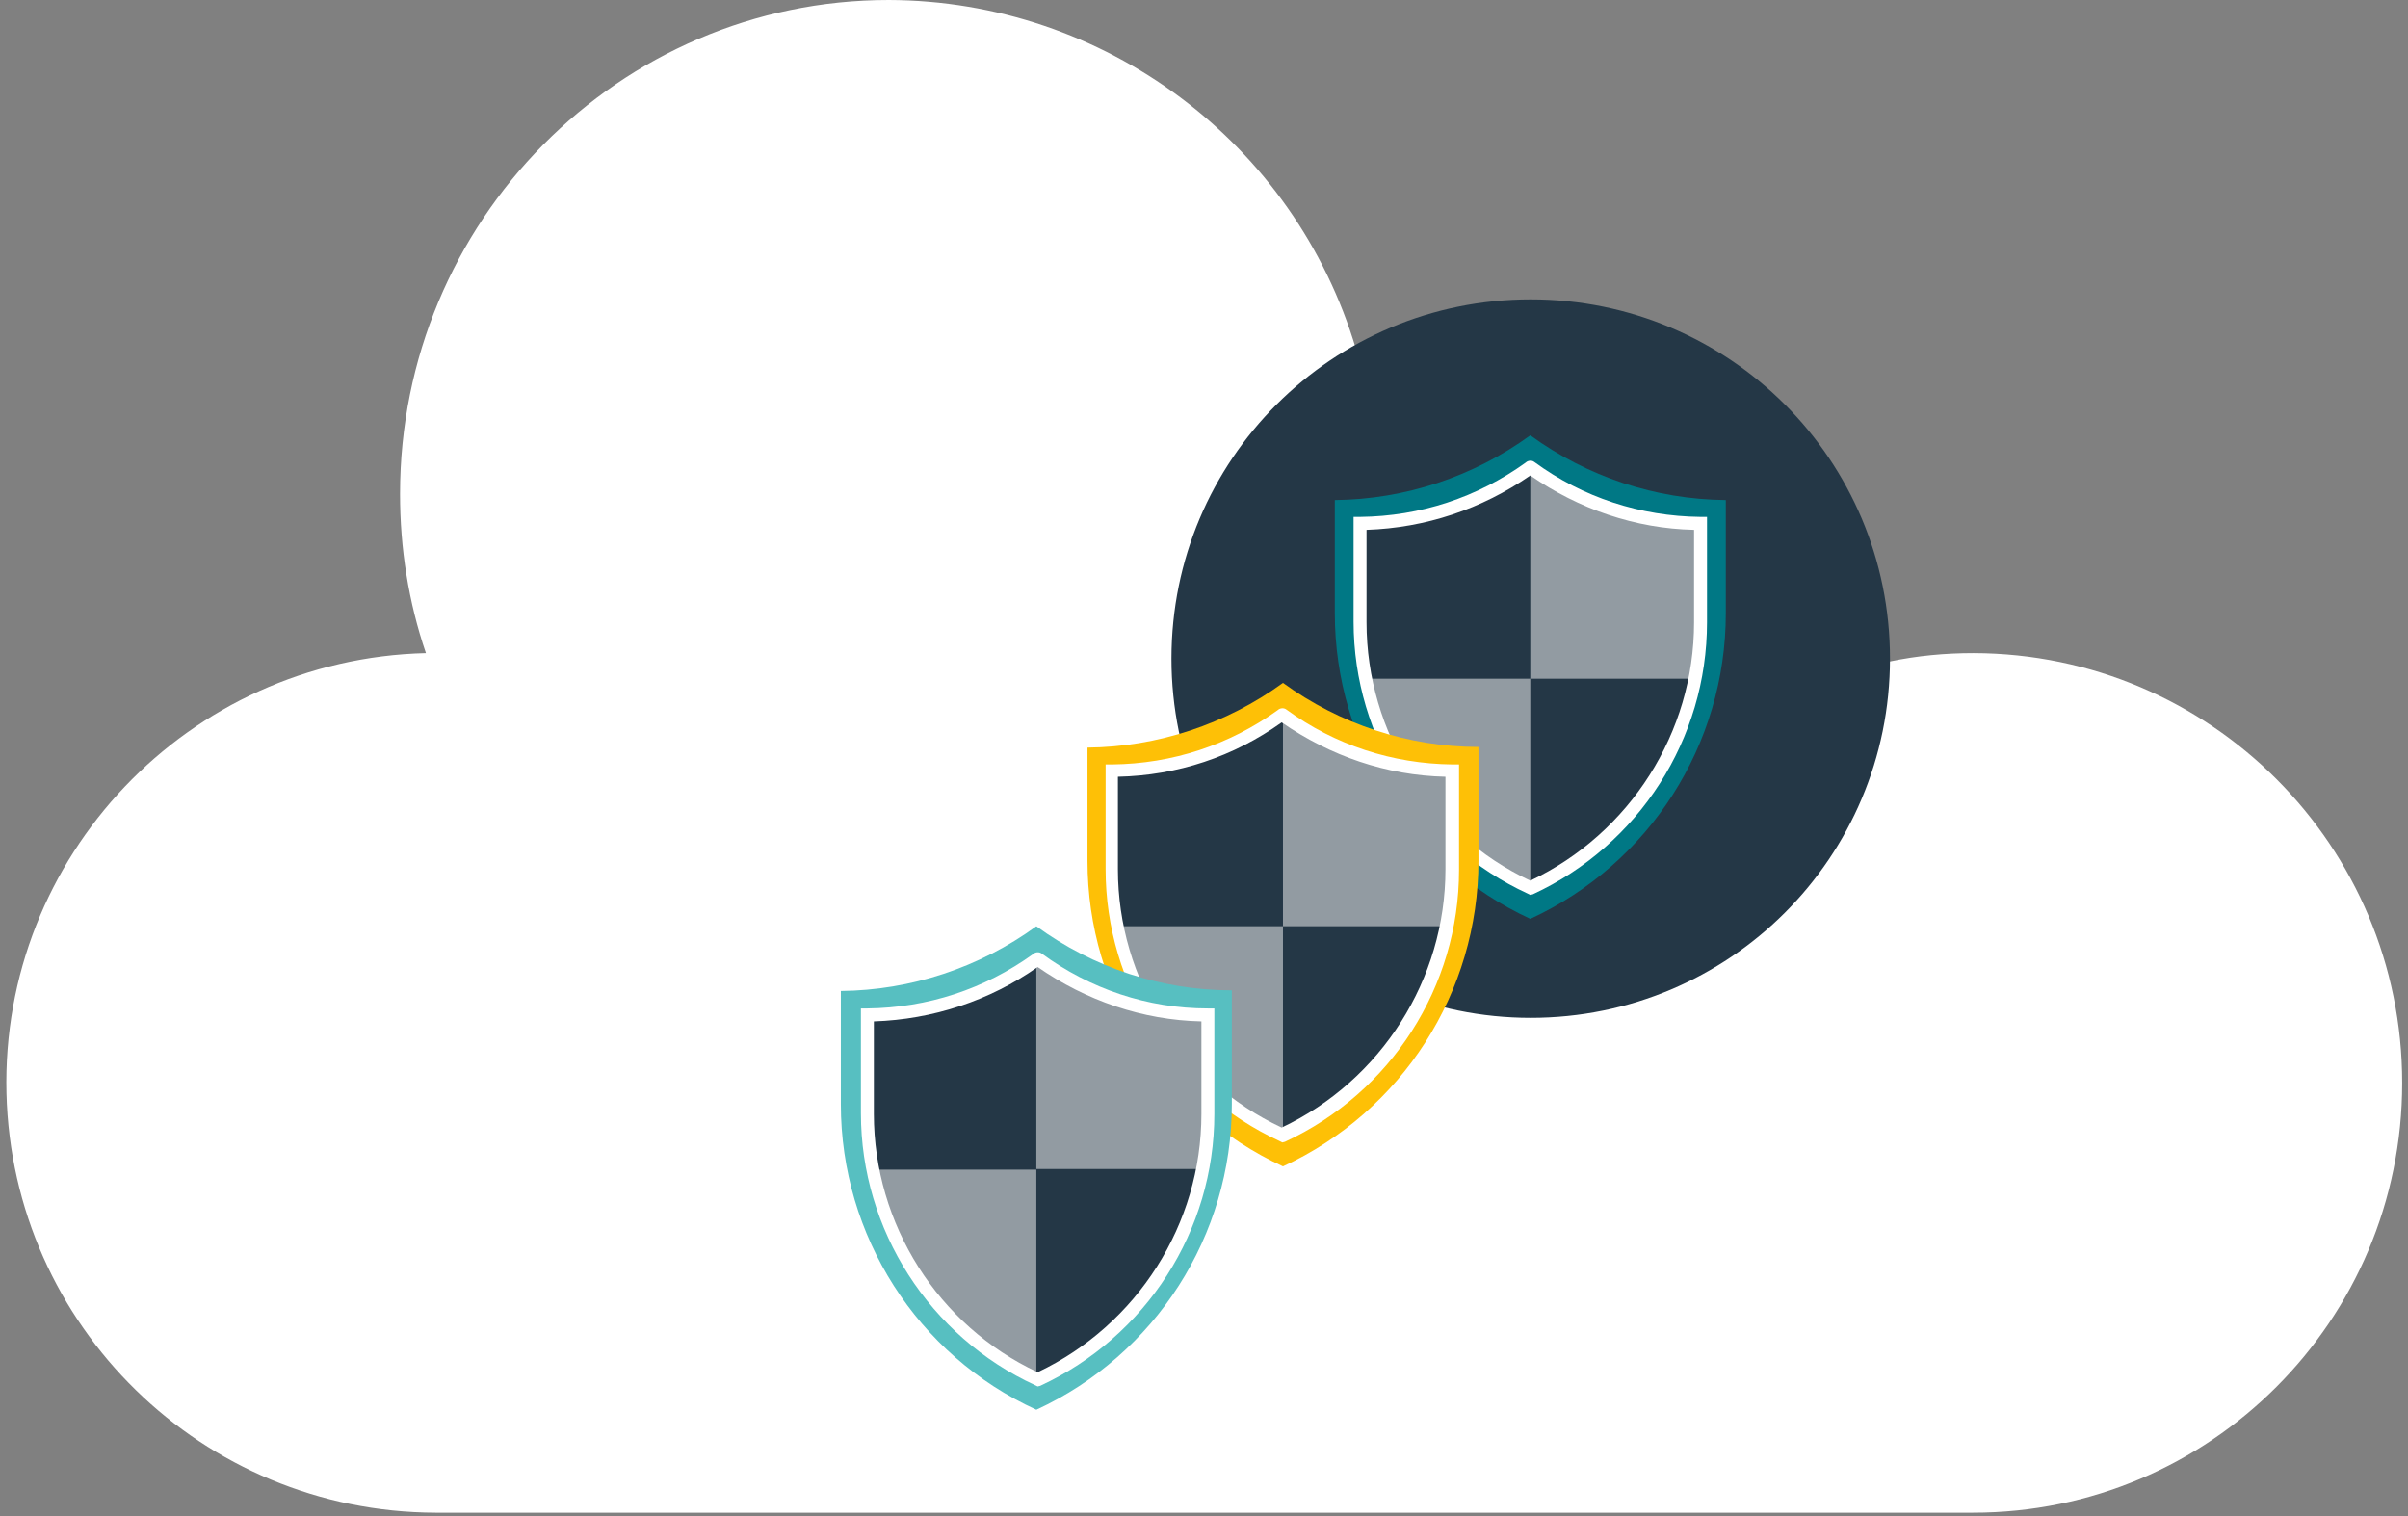 <svg xmlns="http://www.w3.org/2000/svg" width="370" height="233" viewBox="0 0 370 233">
    <rect x="0" y="0" width="370" height="233" fill="#808080" stroke="none"/>
    <g fill="none" fill-rule="evenodd">
        <g fill-rule="nonzero">
            <g>
                <path fill="#FFF" d="M369.105 166.4c0-36.403-29.441-65.943-65.844-66.042-4.377 0-8.653.397-12.93 1.293-.896-30.336-25.463-54.605-55.7-54.605-9.15 0-18.2 2.287-26.257 6.664C198.924 21.882 169.683.1 136.562 0 95.086 0 61.468 34.016 61.468 75.89c0 8.355 1.293 16.61 3.978 24.468C28.944 101.253.1 131.588.995 167.992c.895 35.806 30.137 64.352 65.943 64.452h236.223c36.404 0 65.944-29.54 65.944-66.043" transform="translate(-1158 -219) translate(1158 219)"/>
                <path fill="#243746" d="M235.202 156.403c30.535 0 55.201-24.666 55.201-55.201S265.737 46 235.202 46 180 70.667 180 101.202c0 30.535 24.766 55.201 55.202 55.201" transform="translate(-1158 -219) translate(1158 219)"/>
                <g>
                    <path fill="#007885" d="M30.137.895C21.384 7.261 10.841 10.742.1 10.841v17.406c0 20.191 11.737 38.492 30.038 46.947 18.301-8.455 30.038-26.756 30.038-46.947V10.841c-10.842-.1-21.285-3.58-30.038-9.946" transform="translate(-1158 -219) translate(1158 219) translate(205 66)"/>
                    <path fill="#243746" d="M30.137 5.968c-7.758 5.072-16.71 8.056-25.96 8.852v13.527c0 17.903 10.046 34.215 25.96 42.37 15.914-8.155 25.86-24.467 25.96-42.37V14.82c-9.25-.796-18.202-3.78-25.96-8.852" transform="translate(-1158 -219) translate(1158 219) translate(205 66)"/>
                    <path fill="#929BA2" d="M5.272 38.293c2.983 13.925 12.134 25.86 24.865 32.325V38.293H5.272zM55.003 38.293c.696-3.282 1.094-6.664 1.094-10.046V14.82c-9.25-.696-18.202-3.78-25.96-8.852v32.325h24.866z" transform="translate(-1158 -219) translate(1158 219) translate(205 66)"/>
                    <path fill="#FFF" d="M30.137 71.513l-.398-.198C13.527 63.855 2.984 47.444 2.984 29.54V13.427h.994c9.25-.099 18.003-2.983 25.463-8.354.298-.299.895-.398 1.293-.1 7.46 5.47 16.312 8.355 25.562 8.454h.994V29.64c0 17.903-10.443 34.215-26.755 41.774l-.398.1zM4.973 15.417V29.64c0 16.908 9.847 32.524 25.164 39.685 15.317-7.26 25.164-22.777 25.164-39.685V15.417c-9.051-.2-17.704-3.183-25.164-8.355-7.46 5.172-16.113 8.056-25.164 8.355z" transform="translate(-1158 -219) translate(1158 219) translate(205 66)"/>
                </g>
                <g>
                    <path fill="#FEC006" d="M30.038.497C21.285 6.863 10.742 10.344 0 10.444v17.405C0 48.04 11.737 66.341 30.038 74.796c18.3-8.455 30.037-26.756 30.037-46.947V10.344c-10.742 0-21.285-3.481-30.037-9.847" transform="translate(-1158 -219) translate(1158 219) translate(167.097 104.435)"/>
                    <path fill="#243746" d="M30.038 5.57c-7.758 5.072-16.71 8.156-25.96 8.852v13.427c0 17.904 10.046 34.216 25.96 42.371 15.914-8.155 25.86-24.467 25.96-42.37V14.322c-9.35-.697-18.202-3.68-25.96-8.753" transform="translate(-1158 -219) translate(1158 219) translate(167.097 104.435)"/>
                    <path fill="#929BA2" d="M5.172 37.895C8.156 51.82 17.306 63.755 30.038 70.22V37.895H5.172zM54.903 37.895c.696-3.282 1.094-6.564 1.094-9.946V14.422c-9.25-.696-18.201-3.78-25.96-8.852v32.325h24.866z" transform="translate(-1158 -219) translate(1158 219) translate(167.097 104.435)"/>
                    <path fill="#FFF" d="M29.938 71.116l-.398-.2C13.328 63.458 2.785 47.047 2.785 29.143V13.03h.995c9.25-.1 18.002-2.984 25.462-8.355.298-.299.895-.398 1.293-.1 7.46 5.47 16.312 8.355 25.562 8.455h.994v16.212c0 17.903-10.443 34.215-26.755 41.774l-.398.1zM4.675 14.919v14.223c0 16.91 9.847 32.525 25.164 39.686 15.317-7.26 25.164-22.777 25.164-39.686V14.92c-9.051-.199-17.705-3.182-25.164-8.354-7.36 5.271-16.014 8.155-25.164 8.354z" transform="translate(-1158 -219) translate(1158 219) translate(167.097 104.435)"/>
                </g>
                <g>
                    <path fill="#57BFC1" d="M30.933.1C22.18 6.464 11.637 9.945.895 10.045v17.406c0 20.19 11.737 38.591 30.038 46.946 18.3-8.454 30.037-26.756 30.037-46.946V9.946C50.13 9.946 39.685 6.466 30.933.1" transform="translate(-1158 -219) translate(1158 219) translate(128.306 142.231)"/>
                    <path fill="#243746" d="M30.933 5.073c-7.758 5.072-16.61 8.155-25.86 8.852v13.527c0 17.803 10.045 34.215 25.86 42.37 15.914-8.155 25.86-24.467 25.96-42.37V13.925c-9.25-.697-18.202-3.78-25.96-8.852" transform="translate(-1158 -219) translate(1158 219) translate(128.306 142.231)"/>
                    <path fill="#929BA2" d="M6.067 37.497c2.984 13.925 12.135 25.86 24.866 32.326V37.497H6.067zM55.798 37.497c.697-3.282 1.094-6.664 1.094-10.045V13.925c-9.25-.697-18.201-3.78-25.96-8.852v32.325h24.866v.1z" transform="translate(-1158 -219) translate(1158 219) translate(128.306 142.231)"/>
                    <path fill="#FFF" d="M31.132 70.817l-.398-.199c-16.212-7.46-26.756-23.87-26.756-41.774V12.731h.995c9.25-.1 18.003-2.984 25.462-8.355.299-.298.896-.398 1.293-.1 7.46 5.471 16.312 8.455 25.562 8.455h.995v16.213c0 17.903-10.444 34.215-26.755 41.774l-.398.1zM5.968 14.72v14.224c0 16.908 9.847 32.524 25.164 39.685 15.317-7.26 25.164-22.777 25.164-39.685V14.72c-9.051-.198-17.705-3.182-25.164-8.354-7.36 5.172-16.113 8.056-25.164 8.354z" transform="translate(-1158 -219) translate(1158 219) translate(128.306 142.231)"/>
                </g>
            </g>
        </g>
    </g>
</svg>
